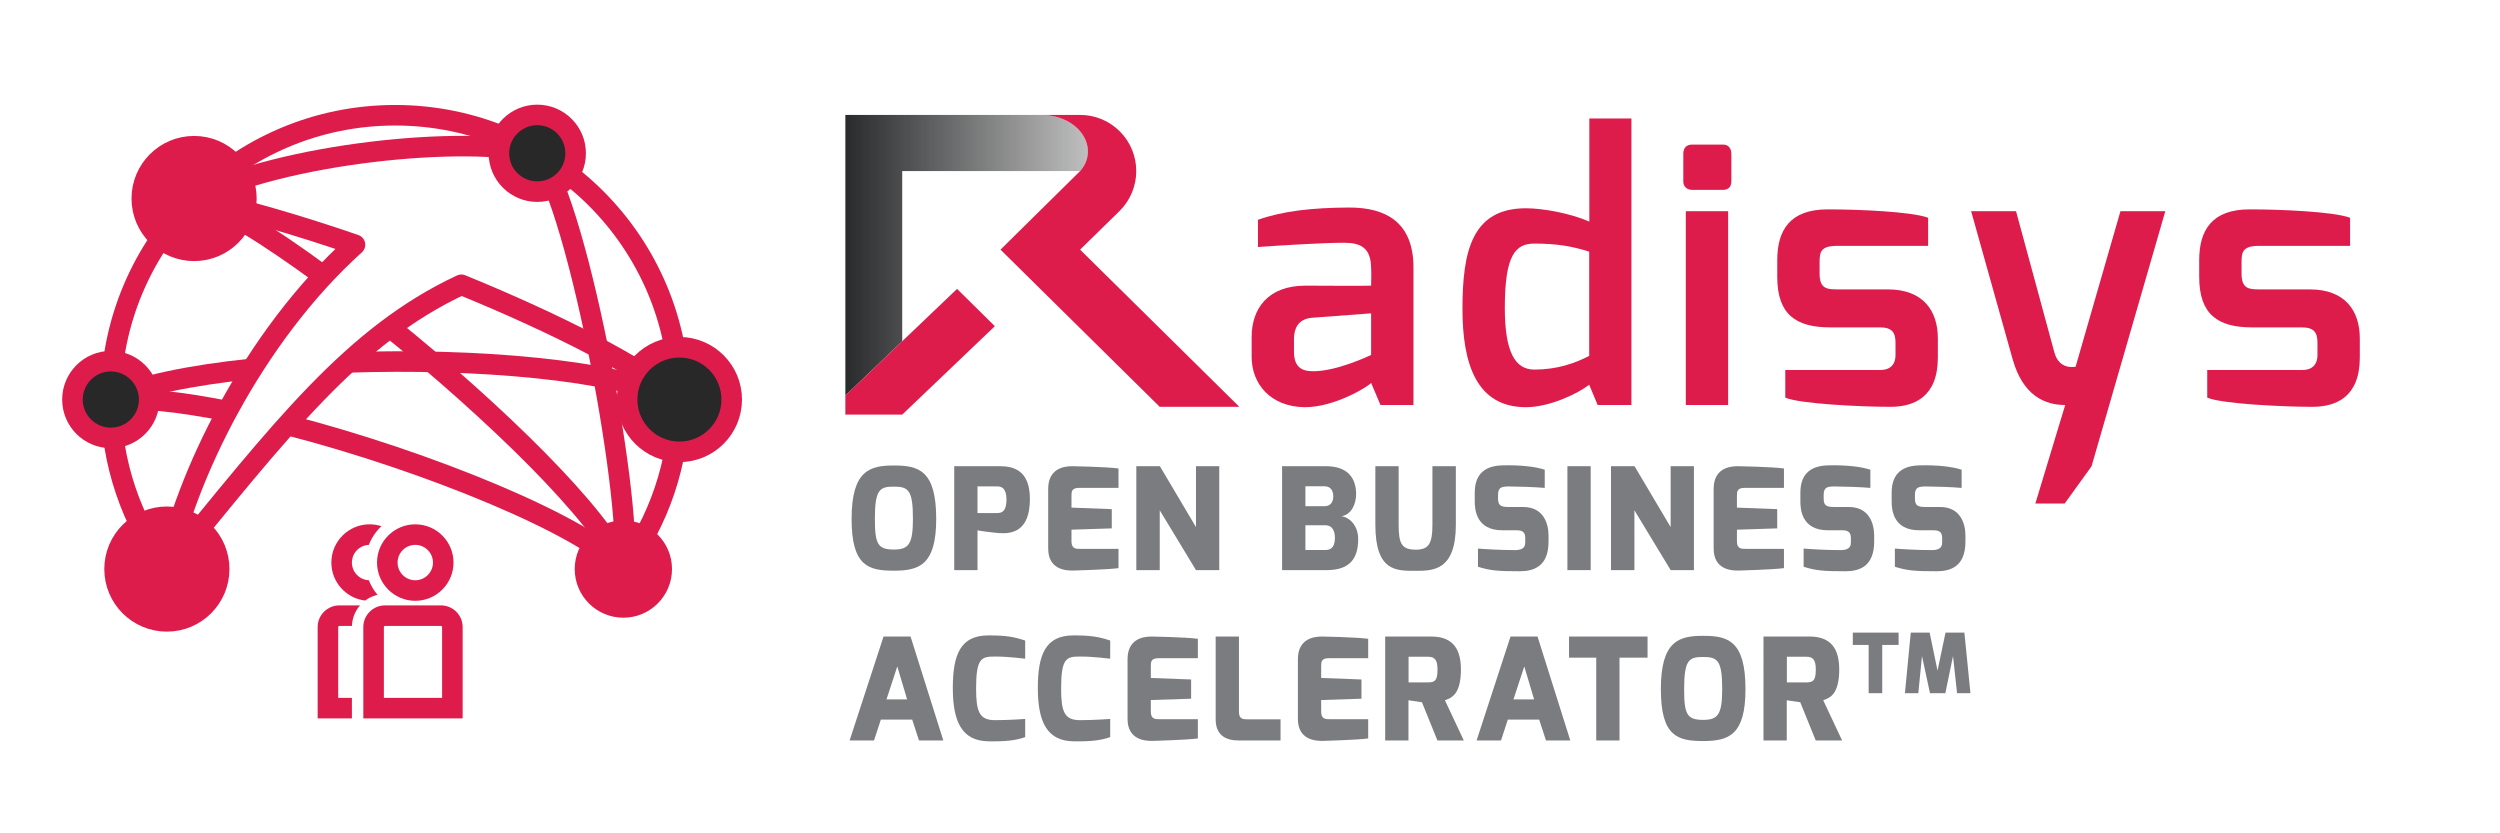 <?xml version="1.0" encoding="utf-8"?>
<!-- Generator: Adobe Illustrator 16.0.0, SVG Export Plug-In . SVG Version: 6.00 Build 0)  -->
<!DOCTYPE svg PUBLIC "-//W3C//DTD SVG 1.1//EN" "http://www.w3.org/Graphics/SVG/1.1/DTD/svg11.dtd">
<svg version="1.1" id="Layer_1" xmlns="http://www.w3.org/2000/svg" xmlns:xlink="http://www.w3.org/1999/xlink" x="0px" y="0px"
	 width="600px" height="200px" viewBox="0 0 600 200" enable-background="new 0 0 600 200" xml:space="preserve">
<g>
	<g>
		<path fill="#DE1C4C" d="M84.461,150.225h-3.02c-0.15,0-0.275,0.121-0.275,0.273v16.99h3.291v4.932h-8.223v-21.922
			c0-2.871,2.336-5.205,5.207-5.205h4.963v-0.002C85.249,146.623,84.526,148.342,84.461,150.225
			c-0.004,0.09-0.004,0.182-0.004,0.273"/>
	</g>
</g>
<g>
	<path fill="#DE1C4C" d="M90.612,142.762c-0.885-1.029-1.594-2.215-2.088-3.504c-2.258-0.094-4.068-1.961-4.068-4.244
		c0-2.281,1.811-4.148,4.068-4.242l0,0c0.658-1.719,1.703-3.25,3.029-4.484l0,0c-0.896-0.293-1.855-0.453-2.85-0.453
		c-5.062,0-9.18,4.119-9.18,9.18c0,4.705,3.557,8.598,8.125,9.121v-0.002c0.867-0.65,1.873-1.127,2.963-1.377"/>
</g>
<path fill="none" stroke="#DE1C4C" stroke-width="4.932" stroke-miterlimit="10" d="M149.608,136.576
	c8.451-11.359,13.453-25.438,13.453-40.685c0-37.684-30.549-68.232-68.232-68.232S26.596,58.208,26.596,95.891
	c0,15.248,5,29.326,13.451,40.685"/>
<path fill="none" stroke="#DE1C4C" stroke-width="4.932" stroke-linejoin="round" stroke-miterlimit="10" d="M40.049,136.576
	c4.346-21.555,20.35-55.474,45.145-77.841h-0.002c-13.424-4.621-26.785-8.53-38.609-11.092"/>
<path fill="none" stroke="#DE1C4C" stroke-width="4.932" stroke-miterlimit="10" d="M149.606,136.576
	c2.77-12.188-10.328-86.455-20.662-99.788"/>
<path fill="none" stroke="#DE1C4C" stroke-width="4.932" stroke-miterlimit="10" d="M46.583,47.643
	c20.855-10.854,65.305-15.326,82.361-10.854"/>
<path fill="none" stroke="#DE1C4C" stroke-width="4.932" stroke-linejoin="round" stroke-miterlimit="10" d="M40.049,136.576
	c27.389-33.561,44.662-56.098,70.68-68.231v-0.001c23.076,9.432,43.33,19.831,52.332,27.547"/>
<path fill="none" stroke="#DE1C4C" stroke-width="4.932" stroke-miterlimit="10" d="M83.547,86.974
	c30.32-1.005,63.557,1.621,79.514,8.917"/>
<path fill="none" stroke="#DE1C4C" stroke-width="4.932" stroke-miterlimit="10" d="M26.596,95.891
	c6.803-3.329,19.166-5.844,33.926-7.38"/>
<circle fill="#DE1C4C" stroke="#DE1C4C" stroke-width="4.932" stroke-miterlimit="10" cx="40.05" cy="136.576" r="12.552"/>
<circle fill="#282829" stroke="#DE1C4C" stroke-width="4.932" stroke-miterlimit="10" cx="163.06" cy="95.891" r="12.552"/>
<circle fill="#DE1C4C" stroke="#DE1C4C" stroke-width="4.932" stroke-miterlimit="10" cx="46.582" cy="47.643" r="12.552"/>
<circle fill="#DE1C4C" stroke="#DE1C4C" stroke-width="4.932" stroke-miterlimit="10" cx="149.607" cy="136.576" r="9.208"/>
<circle fill="#282829" stroke="#DE1C4C" stroke-width="4.932" stroke-miterlimit="10" cx="128.945" cy="36.789" r="9.208"/>
<path fill="none" stroke="#DE1C4C" stroke-width="4.932" stroke-miterlimit="10" d="M77.618,66.199
	c-13.322-9.811-24.936-16.991-31.035-18.556"/>
<path fill="none" stroke="#DE1C4C" stroke-width="4.932" stroke-miterlimit="10" d="M149.606,136.576
	c-5.17-12.797-30.947-37.715-55.971-57.977"/>
<path fill="none" stroke="#DE1C4C" stroke-width="4.932" stroke-miterlimit="10" d="M54.569,98.673
	c-10.992-2.197-20.803-3.305-27.973-2.782"/>
<path fill="none" stroke="#DE1C4C" stroke-width="4.932" stroke-miterlimit="10" d="M149.606,136.576
	c-8.512-10.117-46.975-25.936-80.709-34.609"/>
<circle fill="#282829" stroke="#DE1C4C" stroke-width="4.932" stroke-miterlimit="10" cx="26.597" cy="95.891" r="9.208"/>
<path fill="#DE1C4C" d="M111.038,172.42H87.196v-21.922c0-2.871,2.338-5.205,5.207-5.205h13.428c2.871,0,5.207,2.334,5.207,5.205
	V172.42z M92.129,167.488h13.975v-16.99c0-0.152-0.123-0.273-0.273-0.273H92.403c-0.15,0-0.273,0.121-0.273,0.273V167.488z"/>
<path fill="#DE1C4C" d="M99.665,144.195c-5.062,0-9.18-4.119-9.18-9.18s4.117-9.178,9.18-9.178s9.18,4.117,9.18,9.178
	S104.727,144.195,99.665,144.195z M99.665,130.77c-2.342,0-4.246,1.904-4.246,4.246s1.904,4.248,4.246,4.248
	s4.248-1.906,4.248-4.248S102.006,130.77,99.665,130.77z"/>
<g>
	<linearGradient id="SVGID_1_" gradientUnits="userSpaceOnUse" x1="202.885" y1="61.252" x2="261.094" y2="61.252">
		<stop  offset="0" style="stop-color:#292A2B"/>
		<stop  offset="1" style="stop-color:#292A2B;stop-opacity:0.3"/>
	</linearGradient>
	<path fill="url(#SVGID_1_)" d="M249.674,27.581c9.551,0,14.316,8.084,9.551,13.474h-42.691v40.841l-13.648,13.028V27.581H249.674"
		/>
</g>
<g>
	<g>
		<g>
			<path fill="#DE1C4C" d="M259.225,41.054l-19.105,18.861l38.213,37.724h19.109l-38.217-37.724l9.527-9.334
				c5.262-5.263,5.264-13.793,0-19.055c-2.629-2.631-6.076-3.946-9.527-3.946h-9.551C259.225,27.581,263.99,35.665,259.225,41.054z"
				/>
		</g>
	</g>
</g>
<g>
	<g>
		<g>
			<polygon fill="#DE1C4C" points="202.885,94.923 229.696,69.333 238.764,78.285 216.534,99.509 202.885,99.509 			"/>
		</g>
	</g>
</g>
<g>
	<g>
		<path fill="#DE1C4C" d="M300.394,80.912c0-6.854,3.92-12.356,12.908-12.356c0,0,15.768,0.088,15.768,0c0,0,0.088-3.942,0-4.03
			c0-5.098-2.496-6.263-6.569-6.263c-4.866,0-15.063,0.622-20.587,1.021v-6.54c6.158-2.15,13.066-2.877,21.738-2.935
			c9.019-0.057,15.58,3.579,15.58,14.411v32.981h-7.915l-2.247-5.3c-0.39,0.644-8.654,5.917-16.074,5.825
			c-8.021-0.153-12.602-5.527-12.602-12.084V80.912z M315.202,89.099c5.812,0,13.867-3.916,13.867-3.916v-9.982l-14.234,1.064
			c-3.43,0.32-4.279,2.768-4.279,5.081v3.031C310.556,88.367,312.684,89.099,315.202,89.099z"/>
		<path fill="#DE1C4C" d="M366.231,49.985c3.942,0,10.46,1.134,15.208,3.197V28.435h10.104v68.767h-8.107l-2.028-4.862
			c-2.676,2.094-9.495,5.387-15.177,5.387c-11.904,0-15.238-10.455-15.238-23.564C350.993,60.379,353.219,49.985,366.231,49.985z
			 M368.255,88.7c5.449,0,9.772-1.52,13.153-3.294V60.4c-4.235-1.362-8.002-1.94-13.153-1.94c-4.502,0-7.1,2.65-7.1,15.396
			C361.155,84.6,363.665,88.7,368.255,88.7z"/>
		<path fill="#DE1C4C" d="M403.992,36.889c0-1.314,0.701-2.19,2.103-2.19h7.446c1.314,0,1.984,0.963,1.984,2.19v6.662
			c0,1.314-0.758,2.015-1.984,2.015h-7.446c-1.227,0-2.103-0.789-2.103-2.015V36.889z M404.593,50.686h10.161v46.516h-10.161V50.686
			z"/>
		<path fill="#DE1C4C" d="M426.541,62.424c0-7.184,3.066-12.177,12.089-12.177c7.346,0,20.179,0.535,24.121,2.015v6.741h-21.729
			c-4.043,0-4.318,1.423-4.318,3.911v2.803c0,3.623,1.844,3.736,4.318,3.736h12.062c8.418,0,12.001,5.068,12.001,11.76v4.599
			c0,9.548-5.781,11.826-11.388,11.826c-7.175,0-21.962-0.731-25.229-2.216v-6.627h22.715c0.521,0,3.741,0.127,3.741-3.596v-2.943
			c0-2.361-0.745-3.684-3.741-3.684h-11.939c-8.234,0-12.702-3.097-12.702-12.12V62.424z"/>
		<path fill="#DE1C4C" d="M483.847,50.686l9.215,33.932c1.209,4.196,4.644,3.386,5.077,3.417l10.771-37.349h10.766l-17.708,61.232
			l-6.447,8.936h-7.035l7.162-23.652c-4.783,0-10.136-2.138-12.628-11.046l-9.947-35.47H483.847z"/>
		<path fill="#DE1C4C" d="M527.81,62.424c0-7.184,3.066-12.177,12.089-12.177c7.346,0,20.179,0.535,24.121,2.015v6.741H542.29
			c-4.043,0-4.318,1.423-4.318,3.911v2.803c0,3.623,1.844,3.736,4.318,3.736h12.062c8.419,0,12.001,5.068,12.001,11.76v4.599
			c0,9.548-5.781,11.826-11.388,11.826c-7.175,0-21.962-0.731-25.229-2.216v-6.627h22.715c0.521,0,3.741,0.127,3.741-3.596v-2.943
			c0-2.361-0.745-3.684-3.741-3.684h-11.939c-8.234,0-12.702-3.097-12.702-12.12V62.424z"/>
	</g>
</g>
<g>
	<g>
		<path fill="#7B7C7F" d="M214.546,111.717c5.895,0,10.145,1.123,10.145,12.811c0,11.006-4.012,12.438-10.145,12.438
			c-6.133,0-10.163-1.092-10.163-12.438C204.384,112.84,208.822,111.717,214.546,111.717z M214.546,131.887
			c3.526,0,4.557-1.277,4.557-7.359c0-6.891-1.073-7.734-4.557-7.734c-3.382,0-4.575,0.613-4.575,7.734
			C209.972,130.627,210.696,131.887,214.546,131.887z"/>
		<path fill="#7B7C7F" d="M229.015,111.887h10.896c3.279,0,7.266,0.92,7.266,7.861c0,7.787-4.285,8.383-7.266,8.203
			c-1.363-0.076-5.137-0.578-5.308-0.682v9.559h-5.588V111.887z M239.398,123.131c1.414,0,2.155-0.869,2.155-3.305
			c-0.017-2.395-0.963-3.084-2.155-3.084h-4.796v6.389H239.398z"/>
		<path fill="#7B7C7F" d="M251.568,117.338c0-4.688,3.448-5.477,5.826-5.451c0,0,8.058,0.137,11.048,0.545v4.66h-9.515
			c-1.771,0-1.771,0.986-1.771,1.906v2.828l9.668,0.367v4.617l-9.668,0.314v2.828c0.008,1.807,1.124,1.771,2.112,1.771h9.174v4.627
			c-2.632,0.357-10.707,0.578-10.707,0.578c-2.216,0.086-6.167-0.393-6.167-5.264V117.338z"/>
		<path fill="#7B7C7F" d="M272.715,111.887h5.656l8.663,14.617v-14.617h5.588v24.941h-5.588l-8.697-14.361v14.361h-5.622V111.887z"
			/>
		<path fill="#7B7C7F" d="M307.702,111.887h10.529c5.229,0,7.24,2.861,7.24,6.729c0,2.215-1.073,4.924-3.519,5.266
			c2.292,0.391,4.013,2.572,4.013,5.484c0,5.061-2.359,7.463-7.607,7.463h-10.656V111.887z M317.848,121.494
			c1.405,0,2.138-0.928,2.138-2.342c0-1.951-1.133-2.445-2.138-2.445h-4.549v4.787H317.848z M318.104,132.006
			c1.38,0,2.274-0.775,2.274-2.912c0-1.576-0.562-3.033-2.274-3.033h-4.805v5.945H318.104z"/>
		<path fill="#7B7C7F" d="M330.085,111.887h5.588v14.037c0,4.592,0.733,5.998,4.157,5.998c3.118,0,3.952-1.576,3.952-5.998v-14.037
			h5.622v14.037c0,11.006-5.451,11.074-9.574,11.074c-4.634,0-9.745,0.273-9.745-11.074V111.887z"/>
		<path fill="#7B7C7F" d="M353.94,118.258c0-4.941,2.931-6.5,6.747-6.576c4.233-0.102,7.836,0.314,10.051,1.049v4.369
			c-2.181-0.213-6.576-0.342-8.263-0.342c-1.976-0.025-2.947,0.086-2.947,2.012v0.844c0,1.566,0.512,2.061,2.402,2.061h3.611
			c5.018,0,6.108,4.141,6.108,6.883v1.422c0,5.963-3.535,7.121-6.908,7.121c-5.196,0-7.079-0.145-10.026-1.082v-4.369
			c1.363,0.137,5.579,0.375,8.748,0.375c1.448,0,2.599-0.299,2.599-1.814v-0.988c0-1.227-0.375-1.959-2.054-1.959h-3.492
			c-6.218,0-6.576-4.967-6.576-6.883V118.258z"/>
		<path fill="#7B7C7F" d="M376.178,111.887h5.588v24.941h-5.588V111.887z"/>
		<path fill="#7B7C7F" d="M386.637,111.887h5.656l8.663,14.617v-14.617h5.588v24.941h-5.588l-8.697-14.361v14.361h-5.622V111.887z"
			/>
		<path fill="#7B7C7F" d="M411.276,117.338c0-4.688,3.448-5.477,5.826-5.451c0,0,8.058,0.137,11.048,0.545v4.66h-9.515
			c-1.771,0-1.771,0.986-1.771,1.906v2.828l9.668,0.367v4.617l-9.668,0.314v2.828c0.008,1.807,1.124,1.771,2.112,1.771h9.174v4.627
			c-2.632,0.357-10.707,0.578-10.707,0.578c-2.216,0.086-6.167-0.393-6.167-5.264V117.338z"/>
		<path fill="#7B7C7F" d="M432.091,118.258c0-4.941,2.931-6.5,6.747-6.576c4.233-0.102,7.836,0.314,10.051,1.049v4.369
			c-2.181-0.213-6.576-0.342-8.263-0.342c-1.976-0.025-2.947,0.086-2.947,2.012v0.844c0,1.566,0.512,2.061,2.402,2.061h3.611
			c5.018,0,6.108,4.141,6.108,6.883v1.422c0,5.963-3.535,7.121-6.908,7.121c-5.196,0-7.079-0.145-10.026-1.082v-4.369
			c1.363,0.137,5.579,0.375,8.748,0.375c1.448,0,2.599-0.299,2.599-1.814v-0.988c0-1.227-0.375-1.959-2.054-1.959h-3.492
			c-6.218,0-6.576-4.967-6.576-6.883V118.258z"/>
		<path fill="#7B7C7F" d="M453.996,118.258c0-4.941,2.931-6.5,6.747-6.576c4.233-0.102,7.836,0.314,10.051,1.049v4.369
			c-2.181-0.213-6.576-0.342-8.263-0.342c-1.976-0.025-2.947,0.086-2.947,2.012v0.844c0,1.566,0.512,2.061,2.402,2.061h3.611
			c5.018,0,6.108,4.141,6.108,6.883v1.422c0,5.963-3.535,7.121-6.908,7.121c-5.196,0-7.079-0.145-10.026-1.082v-4.369
			c1.363,0.137,5.579,0.375,8.748,0.375c1.448,0,2.599-0.299,2.599-1.814v-0.988c0-1.227-0.375-1.959-2.054-1.959h-3.492
			c-6.218,0-6.576-4.967-6.576-6.883V118.258z"/>
		<path fill="#7B7C7F" d="M212.05,152.768h6.482l7.862,24.941h-5.835l-1.635-5.008h-7.522l-1.635,5.008h-5.861L212.05,152.768z
			 M217.707,167.854l-2.36-7.912l-2.589,7.912H217.707z"/>
		<path fill="#7B7C7F" d="M237.218,152.496c4.123,0,6.031,0.307,8.825,1.234v4.361c-0.034,0-3.876-0.52-7.292-0.52
			c-3.211,0-4.488,0.383-4.488,7.666c0,5.588,0.8,7.6,4.515,7.6c3.577,0,7.266-0.291,7.266-0.291v4.361
			c-2.181,0.775-4.6,1.082-8.825,1.006c-6.303-0.076-8.543-4.625-8.543-12.744C228.674,157.197,230.438,152.496,237.218,152.496z"/>
		<path fill="#7B7C7F" d="M257.625,152.496c4.123,0,6.03,0.307,8.824,1.234v4.361c-0.033,0-3.875-0.52-7.291-0.52
			c-3.212,0-4.489,0.383-4.489,7.666c0,5.588,0.801,7.6,4.515,7.6c3.578,0,7.266-0.291,7.266-0.291v4.361
			c-2.181,0.775-4.6,1.082-8.824,1.006c-6.304-0.076-8.544-4.625-8.544-12.744C249.081,157.197,250.845,152.496,257.625,152.496z"/>
		<path fill="#7B7C7F" d="M270.612,158.221c0-4.689,3.448-5.479,5.826-5.453c0,0,8.058,0.137,11.048,0.545v4.66h-9.515
			c-1.771,0-1.771,0.988-1.771,1.908v2.828l9.668,0.365v4.617l-9.668,0.316v2.828c0.008,1.805,1.124,1.771,2.112,1.771h9.174v4.625
			c-2.632,0.357-10.707,0.58-10.707,0.58c-2.216,0.084-6.167-0.393-6.167-5.266V158.221z"/>
		<path fill="#7B7C7F" d="M291.759,152.768h5.588v18.094c0,1.805,1.125,1.771,2.113,1.771h7.87v5.076h-10.17
			c-2.888,0-5.401-1.209-5.401-5.059V152.768z"/>
		<path fill="#7B7C7F" d="M311.493,158.221c0-4.689,3.448-5.479,5.826-5.453c0,0,8.058,0.137,11.048,0.545v4.66h-9.515
			c-1.771,0-1.771,0.988-1.771,1.908v2.828l9.668,0.365v4.617l-9.668,0.316v2.828c0.008,1.805,1.124,1.771,2.112,1.771h9.174v4.625
			c-2.632,0.357-10.707,0.58-10.707,0.58c-2.216,0.084-6.167-0.393-6.167-5.266V158.221z"/>
		<path fill="#7B7C7F" d="M332.444,152.768h11.014c4.132,0,7.164,1.814,7.164,7.881c0,6.064-2.3,6.865-3.842,7.41l4.531,9.65h-6.329
			l-3.714-9.166l-3.236-0.477v9.643h-5.588V152.768z M342.819,163.773c1.695,0,2.181-0.664,2.181-3.125
			c0-2.242-0.682-3.025-2.181-3.025h-4.762v6.15H342.819z"/>
		<path fill="#7B7C7F" d="M362.527,152.768h6.482l7.862,24.941h-5.835l-1.636-5.008h-7.521l-1.636,5.008h-5.86L362.527,152.768z
			 M368.183,167.854l-2.359-7.912l-2.589,7.912H368.183z"/>
		<path fill="#7B7C7F" d="M376.571,152.768h18.842v5.078h-6.729v19.863h-5.588v-19.863h-6.524V152.768z"/>
		<path fill="#7B7C7F" d="M408.767,152.598c5.895,0,10.146,1.125,10.146,12.811c0,11.006-4.012,12.438-10.146,12.438
			c-6.133,0-10.162-1.09-10.162-12.438C398.604,153.723,403.043,152.598,408.767,152.598z M408.767,172.77
			c3.526,0,4.558-1.279,4.558-7.361c0-6.891-1.073-7.734-4.558-7.734c-3.382,0-4.574,0.613-4.574,7.734
			C404.192,171.508,404.917,172.77,408.767,172.77z"/>
		<path fill="#7B7C7F" d="M423.236,152.768h11.014c4.132,0,7.164,1.814,7.164,7.881c0,6.064-2.3,6.865-3.842,7.41l4.531,9.65h-6.328
			l-3.715-9.166l-3.236-0.477v9.643h-5.588V152.768z M433.611,163.773c1.695,0,2.181-0.664,2.181-3.125
			c0-2.242-0.682-3.025-2.181-3.025h-4.762v6.15H433.611z"/>
		<path fill="#7B7C7F" d="M444.675,151.822h10.986v2.961h-3.924v11.582h-3.258v-11.582h-3.805V151.822z"/>
		<path fill="#7B7C7F" d="M458.584,151.822h4.529l1.893,9.148l1.922-9.148h4.525l1.455,14.543h-3.214l-0.969-8.916l-1.842,8.916
			h-3.686l-1.917-8.916l-0.885,8.916h-3.213L458.584,151.822z"/>
	</g>
</g>
</svg>
